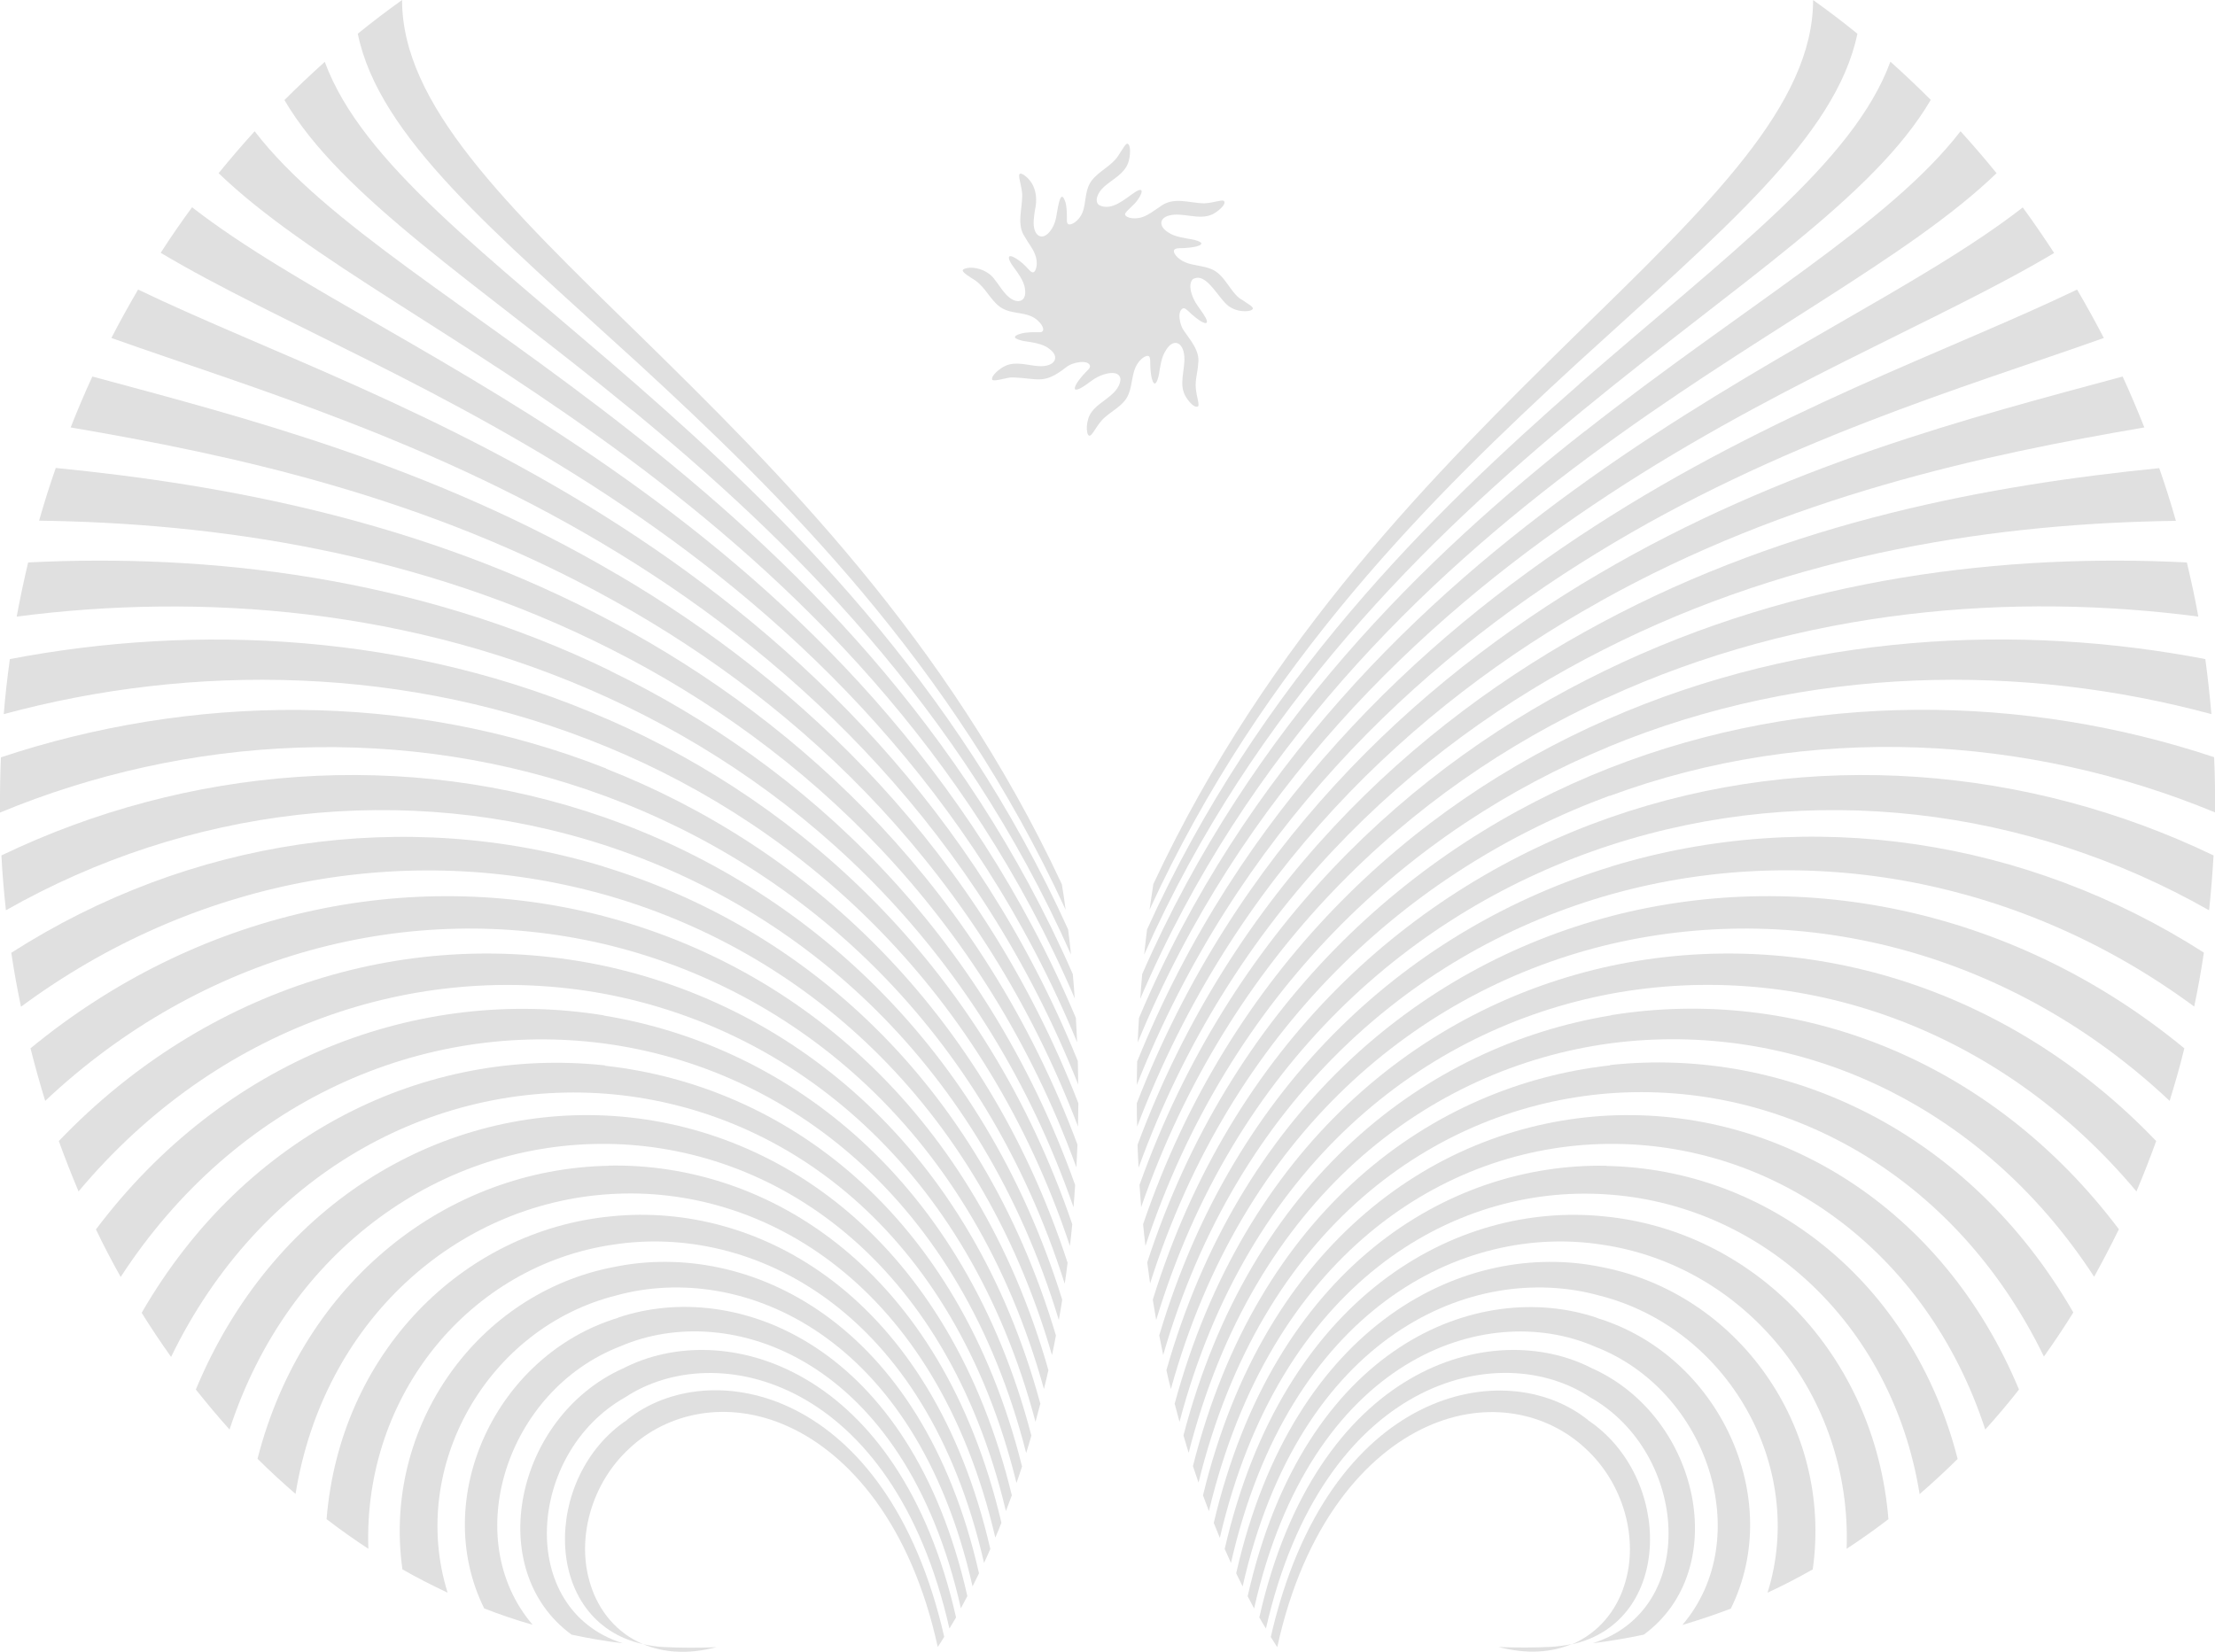 <svg xmlns="http://www.w3.org/2000/svg" id="Layer_2" viewBox="0 0 123.51 92.12"><defs><style>      .cls-1 {        fill: #e0e0e0;      }    </style></defs><g id="Layer_1-2" data-name="Layer_1"><g><path class="cls-1" d="M64.07,19.87c.09.12.06.28.07.44,0,.24.03.56.08.78.15.58.32.22.41-.24.06-.39.13-.95.38-1.31.32-.56.81-.56.98.05.2.72-.24,1.59.02,2.3.07.26.55.93.8.77.08-.12-.09-.53-.13-1-.05-.46.11-.91.13-1.37.12-.74-.48-1.36-.83-1.9-.18-.26-.38-1.06.01-1.2.11,0,.2.1.28.17.2.2.57.51.79.61.07.03.16.08.22.03.05-.09-.01-.18-.06-.29-.15-.28-.39-.56-.57-.86-.2-.36-.42-.94-.15-1.27.81-.5,1.51,1.29,2.15,1.58.27.16.62.22.92.19.11-.02.21-.03.28-.11.08-.12-.27-.29-.64-.55h-.02c-.61-.42-.89-1.37-1.64-1.68-.47-.2-1-.19-1.46-.38-.45-.19-.72-.56-.61-.7.09-.1.24-.08.38-.09.25,0,.61-.04.84-.09.55-.15.22-.31-.24-.4-.39-.07-.97-.14-1.32-.39-.52-.32-.52-.79.05-.94.76-.2,1.66.28,2.4-.06.22-.09.85-.56.65-.76-.14-.07-.6.12-1.09.14-.88-.01-1.71-.41-2.5.21-.31.2-.59.43-.93.55-.54.19-1.09,0-.97-.21.19-.26.5-.46.69-.75.26-.35.38-.77-.17-.41-.53.35-1.28,1.07-1.98.71-.26-.17-.14-.66.28-1.03.46-.41,1.1-.7,1.33-1.31.13-.33.19-1.08-.06-1.09-.18.1-.44.69-.67.91-.4.45-1.12.78-1.41,1.33-.27.49-.2,1.09-.4,1.6-.19.48-.66.76-.81.64-.07-.07-.06-.17-.06-.27,0-.3,0-.65-.08-.94-.32-.98-.46.69-.55.98-.06.23-.16.44-.28.6-.44.62-1,.33-.94-.57.01-.19.04-.38.07-.58.18-.77,0-1.54-.63-1.96-.39-.23-.23.2-.16.58.04.18.07.35.08.54.01.77-.33,1.66.15,2.35.18.33.43.61.56.96.2.48.07.99-.11,1.01-.1,0-.17-.09-.24-.16-.2-.23-.46-.47-.73-.63-.54-.31-.4.09-.18.4.24.34.65.84.7,1.3.14.77-.5.96-1.1.27-.21-.24-.38-.52-.58-.77-.37-.55-1.23-.8-1.71-.6-.04.02-.07.04-.08.09.04.2.71.5.92.73.45.41.77,1.1,1.31,1.39.49.27,1.09.21,1.59.43.5.21.9.83.52.89-.35,0-.75-.02-1.1.08-.23.06-.35.14-.32.21.01.08.32.17.48.2.42.07,1.06.13,1.42.43.64.45.33,1.03-.59.97-.61-.04-1.25-.28-1.84-.02-.33.15-.84.57-.74.79.18.1.84-.16,1.16-.14,1.41.05,1.7.42,2.95-.56.39-.32,1.27-.44,1.34-.08,0,.15-.14.24-.24.35-.17.17-.38.43-.5.62-.11.18-.14.32-.07.35.32.02.85-.52,1.23-.7.36-.2,1.22-.44,1.28.12-.09,1.04-1.57,1.26-1.81,2.25-.07.23-.09.52-.04.74.03.11.07.16.12.16.15,0,.34-.46.68-.85.47-.52,1.23-.78,1.5-1.47.2-.48.18-1.03.39-1.5.21-.47.64-.74.77-.59Z"></path><path class="cls-1" d="M86.53,91.85c-.98.05-1.97.05-2.97.01,1.61.42,2.99.3,4.09-.17-.35.08-.72.13-1.12.16Z"></path><path class="cls-1" d="M88.55,79.2c-4.59-3.68-14.51-1.81-17.69,12.1.12.19.24.38.36.57,1.5-6.86,4.94-10.75,8.32-12.29,3.42-1.56,6.77-.76,8.87,1.21,2.13,1.95,2.99,5.07,2.17,7.61-.45,1.44-1.45,2.68-2.93,3.31,5.66-1.25,5.64-9.33.9-12.5Z"></path><path class="cls-1" d="M88.82,76.34c-5.63-2.94-15.44-.12-18.6,13.87.12.21.24.42.37.62,3.17-13.95,13.03-16.25,18.09-12.89,5.46,3.09,6.11,11.82.13,13.71.96-.12,1.91-.28,2.85-.48,4.93-3.62,3.14-12.1-2.83-14.83Z"></path><path class="cls-1" d="M89.05,73.5c-6.58-2.22-16.32,1.47-19.48,15.53.12.23.24.46.36.68,3.16-14.03,12.94-17.24,18.99-14.61,6.36,2.44,9,10.72,4.89,15.53.91-.27,1.81-.57,2.7-.91,3.04-6.13-.63-14.13-7.46-16.21Z"></path><path class="cls-1" d="M89.26,70.66c-7.42-1.52-17.13,2.98-20.33,17.09.12.25.24.49.36.73,3.18-14.09,12.9-18.14,19.86-16.23,7.19,1.8,11.61,9.56,9.41,16.58.86-.4,1.7-.83,2.52-1.3,1.13-7.98-4.21-15.43-11.82-16.87Z"></path><path class="cls-1" d="M89.43,67.84c-8.18-.83-17.88,4.39-21.14,18.55.12.26.23.52.35.78,3.22-14.14,12.92-18.96,20.69-17.75,7.93,1.16,13.94,8.35,13.64,16.96.8-.52,1.57-1.07,2.33-1.65-.75-9.23-7.55-16.09-15.87-16.89Z"></path><path class="cls-1" d="M89.58,65.02c-8.84-.17-18.55,5.72-21.9,19.92.11.28.23.56.34.83,3.29-14.18,13-19.7,21.48-19.16,8.61.52,15.99,7.11,17.54,16.72.73-.63,1.43-1.28,2.12-1.96-2.55-9.95-10.63-16.17-19.58-16.34Z"></path><path class="cls-1" d="M89.69,62.22c-9.41.47-19.16,6.95-22.61,21.18.11.3.22.59.33.88,3.39-14.21,13.11-20.37,22.21-20.48,9.2-.11,17.78,5.83,21.08,15.93.65-.72,1.28-1.46,1.88-2.23-4.24-10.19-13.41-15.74-22.9-15.28Z"></path><path class="cls-1" d="M89.78,59.42c-9.9,1.09-19.68,8.11-23.26,22.35.1.31.21.62.31.92,3.5-14.24,13.26-20.96,22.9-21.71,9.71-.73,19.31,4.52,24.24,14.68.57-.8,1.12-1.62,1.64-2.46-5.77-10.01-15.86-14.86-25.83-13.8Z"></path><path class="cls-1" d="M89.84,56.63c-10.3,1.69-20.13,9.18-23.85,23.43.1.33.19.65.29.97,3.63-14.25,13.44-21.48,23.52-22.84,10.15-1.33,20.58,3.2,26.97,13.02.48-.87.94-1.75,1.38-2.65-7.14-9.48-17.96-13.61-28.32-11.94Z"></path><path class="cls-1" d="M89.87,53.86c-10.61,2.27-20.5,10.17-24.37,24.43.09.34.18.68.27,1.01,3.78-14.26,13.64-21.93,24.09-23.88,10.51-1.93,21.6,1.87,29.27,11.03.39-.92.76-1.86,1.1-2.81-8.29-8.66-19.69-12.03-30.36-9.78Z"></path><path class="cls-1" d="M89.87,51.09c-10.84,2.83-20.78,11.08-24.83,25.33.08.36.16.71.25,1.05,3.95-14.26,13.86-22.32,24.58-24.83,10.79-2.5,22.38.54,31.11,8.76.3-.97.58-1.94.82-2.93-9.22-7.6-21.03-10.2-31.94-7.38Z"></path><path class="cls-1" d="M89.85,48.33c-11,3.36-20.98,11.91-25.21,26.15.07.37.15.73.22,1.09,4.12-14.25,14.09-22.64,25.01-25.7,10.98-3.06,22.93-.79,32.48,6.27.21-1,.39-2,.54-3.01-9.9-6.34-21.97-8.17-33.03-4.81Z"></path><path class="cls-1" d="M89.79,45.59c-11.07,3.87-21.09,12.67-25.51,26.9.06.38.13.76.19,1.13,4.31-14.24,14.32-22.91,25.35-26.49,11.1-3.6,23.24-2.11,33.36,3.64.11-1.02.19-2.04.25-3.06-10.32-4.96-22.5-6.01-33.64-2.12Z"></path><path class="cls-1" d="M89.76,44.39c11.14-4.11,23.32-3.4,33.75.92.01-1.03,0-2.05-.05-3.08-10.48-3.49-22.61-3.76-33.75.62-11.06,4.35-21.11,13.36-25.74,27.56.05.39.11.78.16,1.17,4.51-14.22,14.55-23.12,25.62-27.2Z"></path><path class="cls-1" d="M89.67,41.66c11.11-4.6,23.18-4.66,33.64-1.83-.09-1.02-.2-2.05-.34-3.07-10.35-1.99-22.31-1.49-33.36,3.37-10.97,4.81-21.04,13.98-25.87,28.15.04.4.08.81.13,1.21,4.71-14.19,14.77-23.28,25.81-27.83Z"></path><path class="cls-1" d="M89.55,38.94c10.99-5.06,22.82-5.89,33.03-4.55-.18-1.01-.4-2.02-.64-3.02-9.95-.5-21.59.75-32.48,6.05-10.81,5.24-20.88,14.53-25.92,28.67.03.42.06.83.09,1.24,4.92-14.16,14.99-23.39,25.9-28.39Z"></path><path class="cls-1" d="M89.4,36.24c10.79-5.49,22.25-7.06,31.93-7.19-.28-.99-.59-1.97-.93-2.94-9.27.93-20.45,2.91-31.1,8.62-10.57,5.64-20.62,15.02-25.87,29.12.02.43.03.85.06,1.27,5.13-14.13,15.19-23.46,25.91-28.88Z"></path><path class="cls-1" d="M89.22,33.54c10.52-5.88,21.46-8.18,30.35-9.7-.38-.96-.78-1.9-1.21-2.84-8.32,2.25-18.91,4.94-29.25,11.03-10.26,6.02-20.26,15.44-25.72,29.5,0,.44,0,.87.02,1.3,5.35-14.08,15.37-23.48,25.82-29.29Z"></path><path class="cls-1" d="M63.41,59.18c-.01.45-.02.89-.02,1.33,5.56-14.04,15.53-23.47,25.63-29.65,10.17-6.25,20.47-9.23,28.29-12.01-.47-.91-.97-1.81-1.49-2.7-7.11,3.42-16.98,6.78-26.92,13.21-9.87,6.37-19.81,15.81-25.48,29.82Z"></path><path class="cls-1" d="M63.51,56.78c-.03.45-.05.91-.07,1.36,5.76-13.99,15.66-23.43,25.34-29.94,9.74-6.57,19.26-10.21,25.76-14.09-.56-.86-1.14-1.71-1.75-2.54-5.65,4.4-14.68,8.39-24.15,15.13-9.41,6.68-19.25,16.12-25.13,30.08Z"></path><path class="cls-1" d="M88.37,24.05c-8.87,6.97-18.6,16.37-24.68,30.28-.04.46-.08.92-.11,1.38,5.97-13.94,15.77-23.37,24.95-30.18,9.24-6.86,17.86-11.11,22.8-15.87-.65-.8-1.32-1.58-2.01-2.34-3.97,5.15-12.02,9.72-20.94,16.73Z"></path><path class="cls-1" d="M88.08,21.41c-8.25,7.22-17.85,16.58-24.12,30.43-.06.47-.11.94-.16,1.4,6.16-13.88,15.84-23.27,24.45-30.35,8.66-7.11,16.25-11.91,19.41-17.32-.73-.73-1.48-1.44-2.25-2.13-2.07,5.64-9.03,10.73-17.33,17.96Z"></path><path class="cls-1" d="M64.1,50.74c6.34-13.83,15.88-23.16,23.84-30.48,8.01-7.32,14.44-12.62,15.63-18.38-.8-.65-1.63-1.28-2.47-1.88,0,5.82-5.73,11.37-13.34,18.78-7.57,7.44-17,16.74-23.45,30.53-.07.48-.14.95-.21,1.42Z"></path><path class="cls-1" d="M34.96,79.2c-4.74,3.17-4.76,11.25.9,12.5-1.48-.62-2.48-1.87-2.93-3.31-.82-2.54.04-5.66,2.17-7.61,2.09-1.97,5.45-2.77,8.87-1.21,3.38,1.54,6.82,5.43,8.32,12.29.12-.18.24-.37.36-.57-3.18-13.92-13.1-15.79-17.69-12.1Z"></path><path class="cls-1" d="M39.95,91.87c-1,.04-1.99.04-2.97-.01-.4-.02-.77-.08-1.12-.16,1.11.47,2.48.59,4.09.17Z"></path><path class="cls-1" d="M34.7,76.34c-5.97,2.72-7.77,11.21-2.83,14.83.94.2,1.89.37,2.85.48-5.97-1.89-5.33-10.63.13-13.71,5.06-3.35,14.93-1.06,18.09,12.89.12-.2.24-.41.37-.62-3.16-13.99-12.97-16.81-18.6-13.87Z"></path><path class="cls-1" d="M34.46,73.5c-6.83,2.08-10.5,10.07-7.46,16.21.88.34,1.78.65,2.7.91-4.11-4.81-1.47-13.08,4.89-15.53,6.06-2.62,15.83.59,18.99,14.61.12-.22.24-.45.36-.68-3.17-14.06-12.91-17.75-19.48-15.53Z"></path><path class="cls-1" d="M34.26,70.66c-7.62,1.44-12.95,8.89-11.82,16.87.82.47,1.67.9,2.52,1.3-2.2-7.02,2.22-14.78,9.41-16.58,6.96-1.91,16.68,2.14,19.86,16.23.12-.24.24-.48.36-.73-3.2-14.12-12.91-18.61-20.33-17.09Z"></path><path class="cls-1" d="M34.08,67.84c-8.32.8-15.12,7.66-15.87,16.89.76.58,1.53,1.13,2.33,1.65-.3-8.6,5.7-15.8,13.64-16.96,7.77-1.21,17.47,3.61,20.69,17.75.12-.26.24-.51.35-.78-3.26-14.16-12.96-19.39-21.14-18.55Z"></path><path class="cls-1" d="M33.94,65.02c-8.95.17-17.03,6.39-19.58,16.34.68.68,1.39,1.33,2.12,1.96,1.55-9.61,8.93-16.19,17.54-16.72,8.48-.54,18.18,4.98,21.48,19.16.12-.27.23-.55.34-.83-3.34-14.2-13.06-20.09-21.9-19.92Z"></path><path class="cls-1" d="M33.82,62.22c-9.5-.46-18.67,5.1-22.9,15.28.61.76,1.23,1.51,1.88,2.23,3.3-10.11,11.88-16.04,21.08-15.93,9.1.11,18.83,6.27,22.21,20.48.11-.29.22-.58.33-.88-3.45-14.23-13.19-20.71-22.61-21.18Z"></path><path class="cls-1" d="M33.73,59.42c-9.97-1.07-20.05,3.78-25.83,13.8.52.84,1.07,1.66,1.64,2.46,4.93-10.16,14.52-15.41,24.24-14.68,9.64.75,19.4,7.47,22.9,21.71.11-.3.21-.61.31-.92-3.57-14.25-13.36-21.26-23.26-22.35Z"></path><path class="cls-1" d="M33.67,56.63c-10.36-1.67-21.18,2.45-28.32,11.94.43.9.89,1.78,1.38,2.65,6.39-9.82,16.82-14.36,26.97-13.02,10.08,1.36,19.89,8.58,23.52,22.84.1-.32.2-.64.29-.97-3.72-14.26-13.55-21.74-23.85-23.43Z"></path><path class="cls-1" d="M33.64,53.86c-10.67-2.25-22.07,1.12-30.36,9.78.34.95.71,1.88,1.1,2.81,7.67-9.16,18.76-12.95,29.27-11.03,10.45,1.95,20.3,9.62,24.09,23.88.09-.33.18-.67.27-1.01-3.87-14.26-13.76-22.16-24.37-24.43Z"></path><path class="cls-1" d="M33.64,51.09c-10.91-2.82-22.72-.21-31.94,7.38.25.98.52,1.96.82,2.93,8.73-8.22,20.33-11.26,31.11-8.76,10.72,2.52,20.63,10.57,24.58,24.83.09-.35.17-.7.25-1.05-4.05-14.26-13.98-22.51-24.83-25.33Z"></path><path class="cls-1" d="M33.66,48.33c-11.06-3.36-23.13-1.53-33.03,4.81.15,1.01.33,2.01.54,3.01,9.55-7.07,21.49-9.33,32.48-6.27,10.92,3.06,20.88,11.45,25.01,25.7.08-.36.15-.73.22-1.09-4.23-14.24-14.22-22.8-25.21-26.15Z"></path><path class="cls-1" d="M33.72,45.59c-11.14-3.89-23.31-2.84-33.64,2.12.05,1.02.14,2.04.25,3.06,10.12-5.75,22.25-7.24,33.36-3.64,11.04,3.58,21.04,12.25,25.35,26.49.07-.37.13-.75.19-1.13-4.42-14.23-14.45-23.03-25.51-26.9Z"></path><path class="cls-1" d="M33.8,42.86c-11.13-4.39-23.27-4.11-33.75-.62-.04,1.03-.06,2.05-.05,3.08,10.42-4.32,22.6-5.03,33.75-.92,11.07,4.08,21.11,12.98,25.62,27.2.06-.39.11-.78.16-1.17-4.62-14.2-14.68-23.21-25.74-27.56Z"></path><path class="cls-1" d="M33.91,40.13c-11.05-4.86-23.01-5.35-33.36-3.37-.14,1.02-.26,2.04-.34,3.07,10.46-2.83,22.53-2.77,33.64,1.83,11.03,4.55,21.09,13.64,25.81,27.83.05-.4.09-.8.13-1.21-4.83-14.18-14.9-23.35-25.87-28.15Z"></path><path class="cls-1" d="M34.05,37.42c-10.89-5.3-22.53-6.55-32.48-6.05-.24,1-.45,2.01-.64,3.02,10.21-1.33,22.04-.5,33.03,4.55,10.91,5,20.98,14.23,25.9,28.39.03-.41.07-.82.09-1.24-5.04-14.14-15.1-23.43-25.92-28.67Z"></path><path class="cls-1" d="M34.21,34.72c-10.65-5.71-21.83-7.7-31.1-8.62-.34.97-.65,1.95-.93,2.94,9.68.13,21.14,1.71,31.93,7.19,10.72,5.42,20.77,14.75,25.91,28.88.02-.42.04-.85.06-1.27-5.25-14.1-15.29-23.48-25.87-29.12Z"></path><path class="cls-1" d="M34.4,32.03c-10.33-6.09-20.93-8.78-29.25-11.03-.43.93-.83,1.88-1.21,2.84,8.89,1.52,19.83,3.82,30.35,9.7,10.45,5.81,20.47,15.21,25.82,29.29,0-.43.02-.86.02-1.3-5.46-14.06-15.46-23.48-25.72-29.5Z"></path><path class="cls-1" d="M60.12,60.51c0-.44-.01-.88-.02-1.33-5.67-14.01-15.61-23.45-25.48-29.82-9.94-6.43-19.81-9.79-26.92-13.21-.52.89-1.02,1.79-1.49,2.7,7.82,2.78,18.12,5.77,28.29,12.01,10.1,6.18,20.07,15.61,25.63,29.65Z"></path><path class="cls-1" d="M60.06,58.13c-.02-.45-.04-.9-.07-1.36-5.88-13.96-15.73-23.4-25.13-30.08-9.47-6.74-18.5-10.73-24.15-15.13-.61.83-1.19,1.67-1.75,2.54,6.5,3.88,16.02,7.52,25.76,14.09,9.68,6.51,19.58,15.95,25.34,29.94Z"></path><path class="cls-1" d="M59.93,55.71c-.03-.46-.07-.92-.11-1.38-6.08-13.91-15.81-23.32-24.68-30.28-8.92-7.01-16.98-11.57-20.94-16.73-.69.76-1.36,1.54-2.01,2.34,4.94,4.76,13.56,9.01,22.8,15.87,9.18,6.81,18.98,16.24,24.95,30.18Z"></path><path class="cls-1" d="M35.27,22.89c8.61,7.08,18.29,16.47,24.45,30.35-.05-.47-.1-.93-.16-1.4-6.27-13.85-15.86-23.21-24.12-30.43-8.3-7.23-15.26-12.32-17.33-17.96-.77.69-1.52,1.4-2.25,2.13,3.16,5.4,10.75,10.21,19.41,17.32Z"></path><path class="cls-1" d="M35.58,20.26c7.96,7.32,17.49,16.65,23.84,30.48-.06-.47-.13-.95-.21-1.42-6.44-13.79-15.88-23.1-23.45-30.53C28.15,11.37,22.42,5.82,22.42,0c-.84.6-1.67,1.23-2.47,1.88,1.18,5.76,7.62,11.06,15.63,18.38Z"></path></g></g></svg>